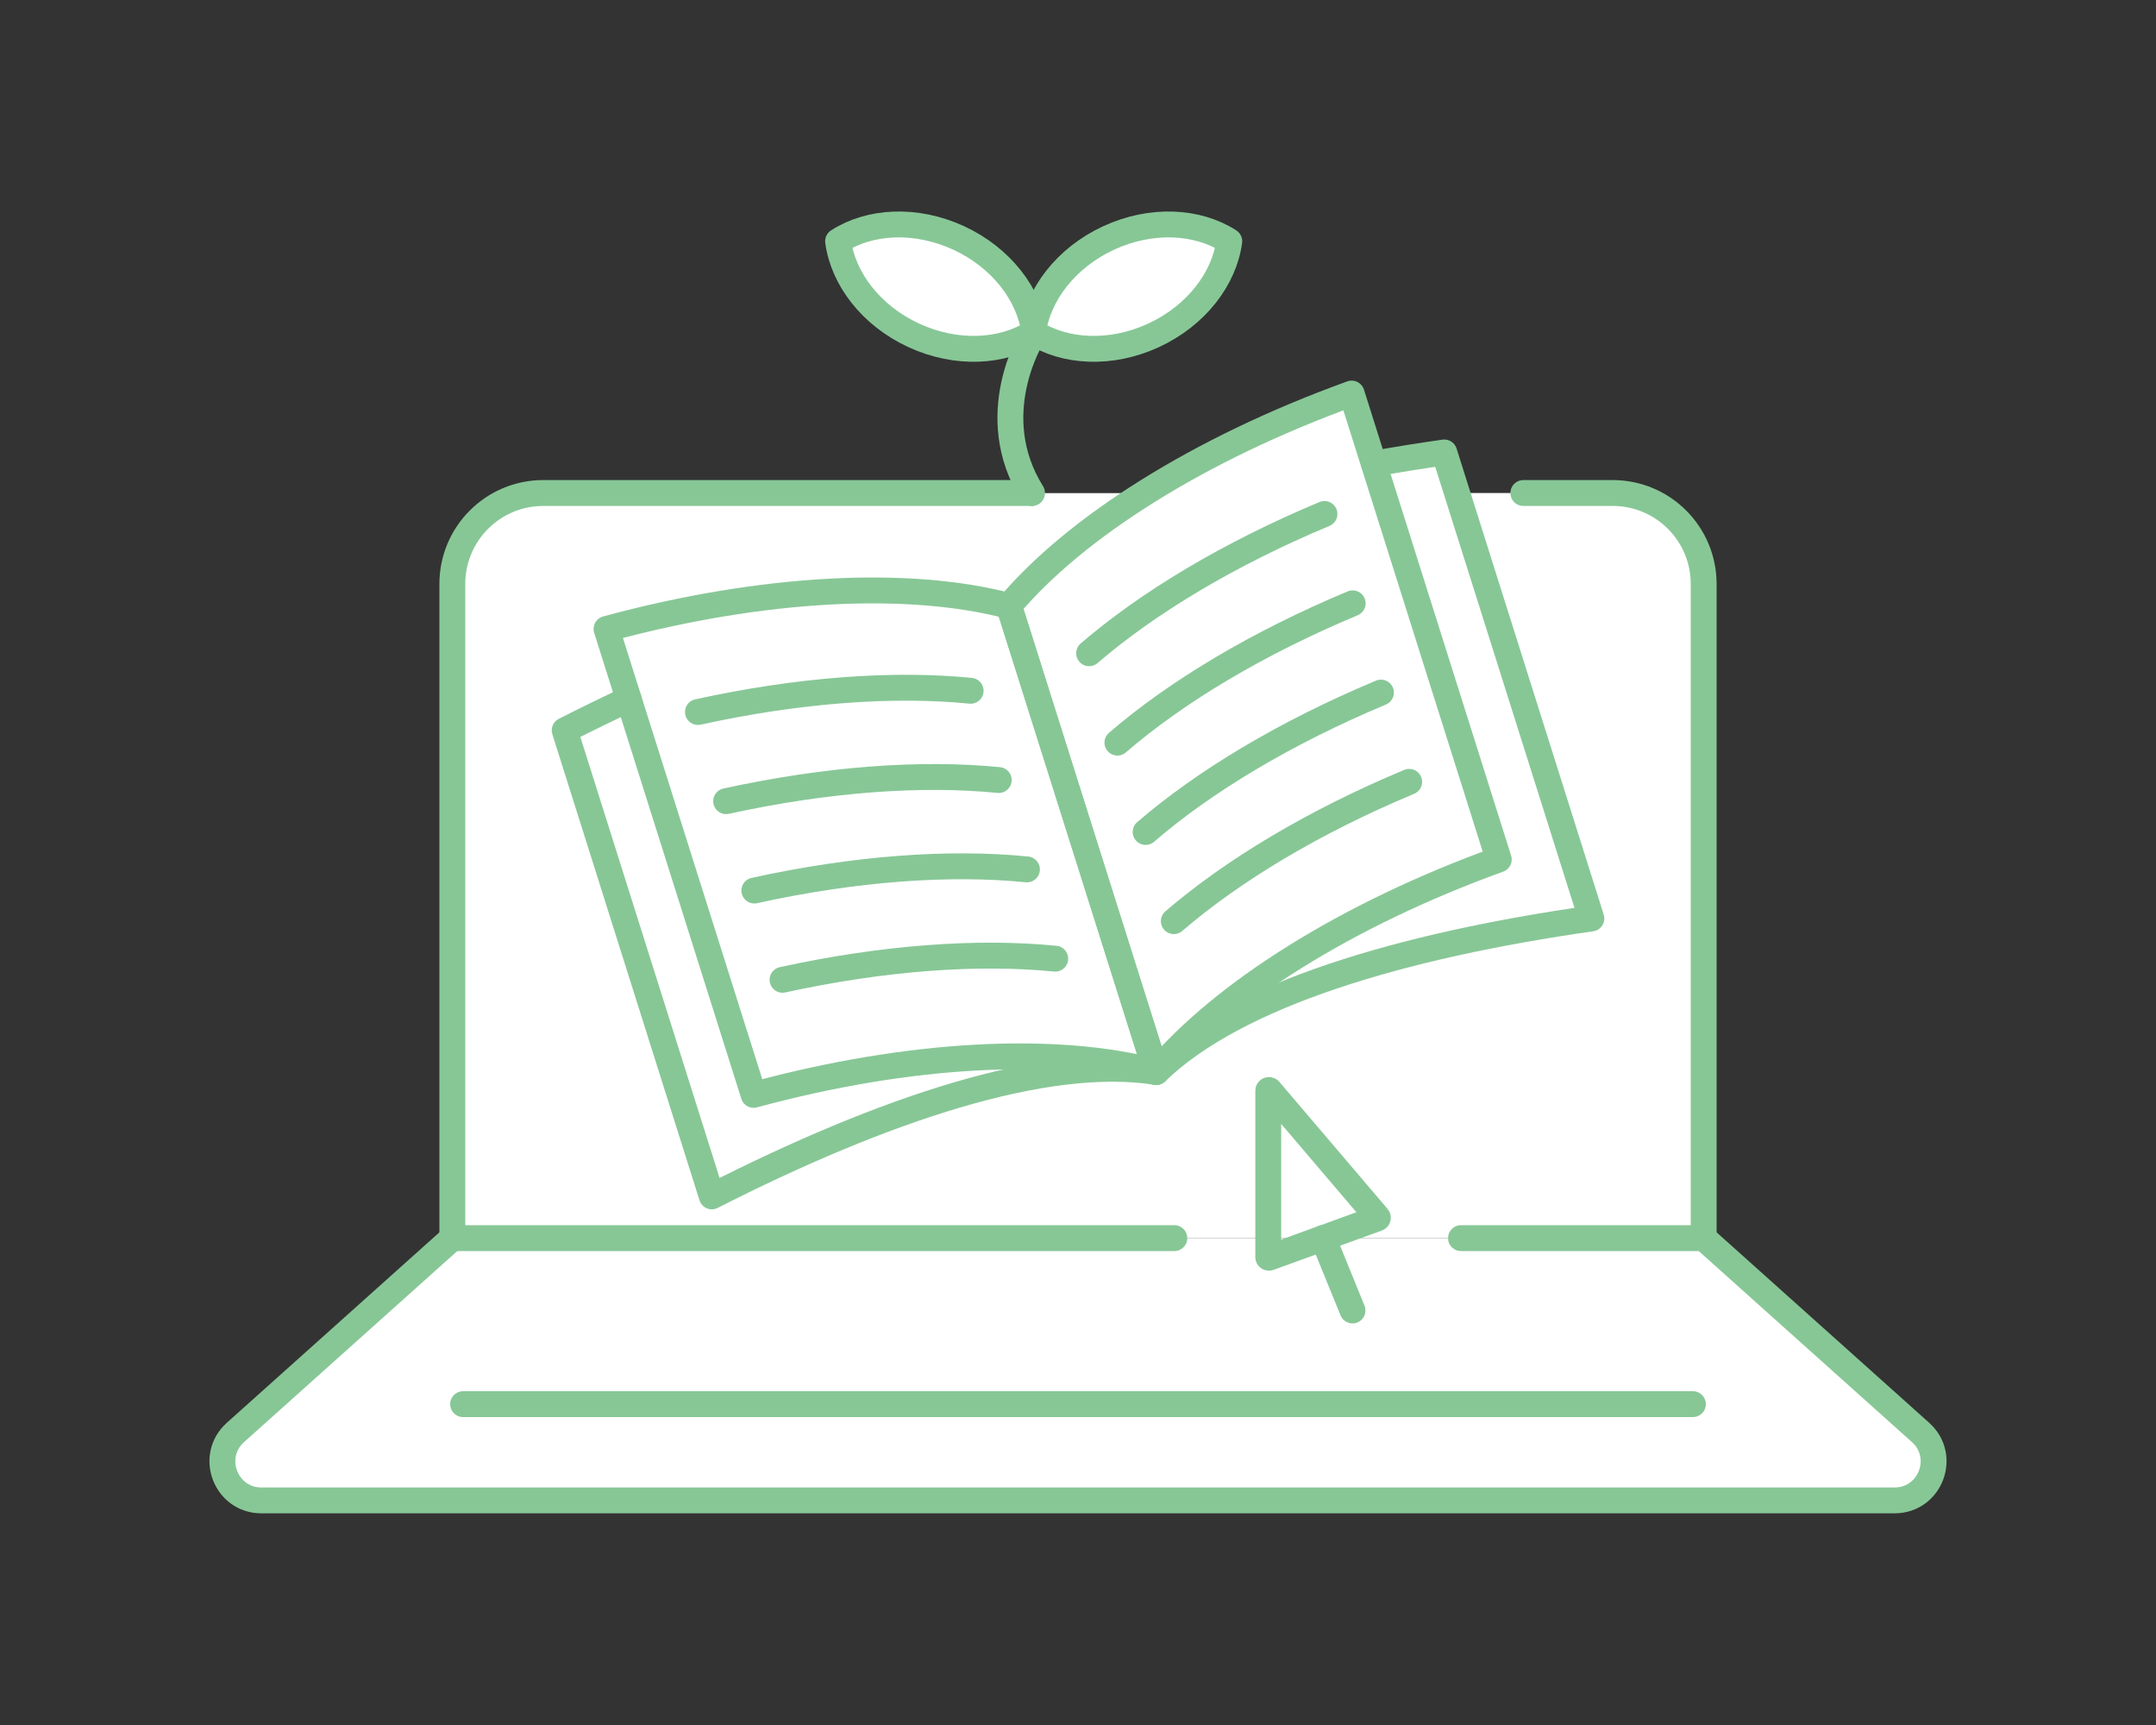 <?xml version="1.0" encoding="UTF-8"?>
<svg id="_レイヤー_1" data-name="レイヤー_1" xmlns="http://www.w3.org/2000/svg" version="1.1" viewBox="0 0 250 200">
  <rect x="0" y="0" width="250" height="200" fill="#333333" stroke="none"/>
  <!-- Generator: Adobe Illustrator 30.1.0, SVG Export Plug-In . SVG Version: 2.1.1 Build 89)  -->
  <defs>
    <style>
      .st0, .st1 {
        fill: #fff;
      }

      .st2 {
        fill: none;
      }

      .st2, .st1 {
        stroke: #87c796;
        stroke-linecap: round;
        stroke-linejoin: round;
        stroke-width: 3px;
      }
    </style>
  </defs>
  <path class="st0" d="M187,57.16h-18.05l-1.48-4.7c-2.78.39-5.5.83-8.16,1.31h0s-2.57-8.13-2.57-8.13c-9.03,3.26-17.16,7.23-23.98,11.53H63c-5.83,0-10.55,4.72-10.55,10.55v75.84h145.11v-75.84c0-5.83-4.72-10.55-10.55-10.55Z"/>
  <path class="st1" d="M197.55,143.55l25.15,22.53c3.09,2.77,1.13,7.88-3.02,7.88H30.31c-4.14,0-6.1-5.11-3.01-7.88l25.15-22.53"/>
  <g>
    <path class="st2" d="M134.07,124.29c-12.79-2.02-31.7,4.33-51.53,14.42l-17.06-54.03c2.49-1.27,4.97-2.48,7.43-3.62"/>
    <path class="st2" d="M117,70.26l17.06,54.02c-11.48-3.04-28.44-2.29-46.67,2.66l-17.06-54.02c18.23-4.95,35.19-5.7,46.67-2.66Z"/>
    <g>
      <path class="st2" d="M80.93,82.55c11.71-2.57,22.64-3.35,31.62-2.46"/>
      <path class="st2" d="M84.2,92.89c11.7-2.56,22.64-3.34,31.61-2.45"/>
      <path class="st2" d="M87.47,103.25c11.71-2.57,22.64-3.35,31.61-2.45"/>
      <path class="st2" d="M90.74,113.6c11.71-2.56,22.64-3.34,31.62-2.45"/>
    </g>
    <path class="st2" d="M134.07,124.29c9.31-9,28.44-14.66,50.46-17.8l-17.06-54.03c-2.78.39-5.5.83-8.16,1.31"/>
    <path class="st2" d="M117,70.26l17.06,54.02c7.65-9.09,21.97-18.21,39.73-24.63l-17.06-54.02c-17.77,6.42-32.08,15.55-39.73,24.63Z"/>
    <g>
      <path class="st2" d="M153.58,59.59c-11.05,4.62-20.45,10.27-27.29,16.15"/>
      <path class="st2" d="M156.85,69.95c-11.05,4.62-20.45,10.26-27.28,16.15"/>
      <path class="st2" d="M160.13,80.3c-11.06,4.63-20.46,10.27-27.29,16.16"/>
      <path class="st2" d="M163.4,90.65c-11.06,4.62-20.45,10.27-27.29,16.15"/>
    </g>
  </g>
  <path class="st2" d="M136.17,143.55H52.45v-75.84c0-5.83,4.72-10.55,10.55-10.55h56.61"/>
  <path class="st2" d="M176.64,57.16h10.36c5.83,0,10.55,4.72,10.55,10.55v75.84h-28.14"/>
  <line class="st2" x1="53.7" y1="162.8" x2="196.3" y2="162.8"/>
  <g>
    <path class="st2" d="M159.75,141.13l-12.55-14.73c-.05-.05-.14-.02-.14.05v19.3c0,.05.05.09.11.07l12.55-4.56c.05-.02.07-.08.03-.13Z"/>
    <line class="st2" x1="153.41" y1="143.54" x2="156.83" y2="151.94"/>
  </g>
  <g>
    <path class="st1" d="M105.95,38.88c4.96,2.29,10.31,1.99,13.99-.38-.58-4.33-3.81-8.61-8.77-10.91-4.96-2.29-10.31-1.99-13.99.38.58,4.34,3.81,8.61,8.77,10.91Z"/>
    <path class="st1" d="M133.77,38.88c-4.96,2.29-10.3,1.99-13.99-.38.58-4.33,3.81-8.61,8.77-10.91,4.96-2.29,10.31-1.99,13.99.38-.58,4.34-3.81,8.61-8.77,10.91Z"/>
    <path class="st2" d="M119.67,39.08s-5.65,9.04,0,18.08"/>
  </g>
</svg>